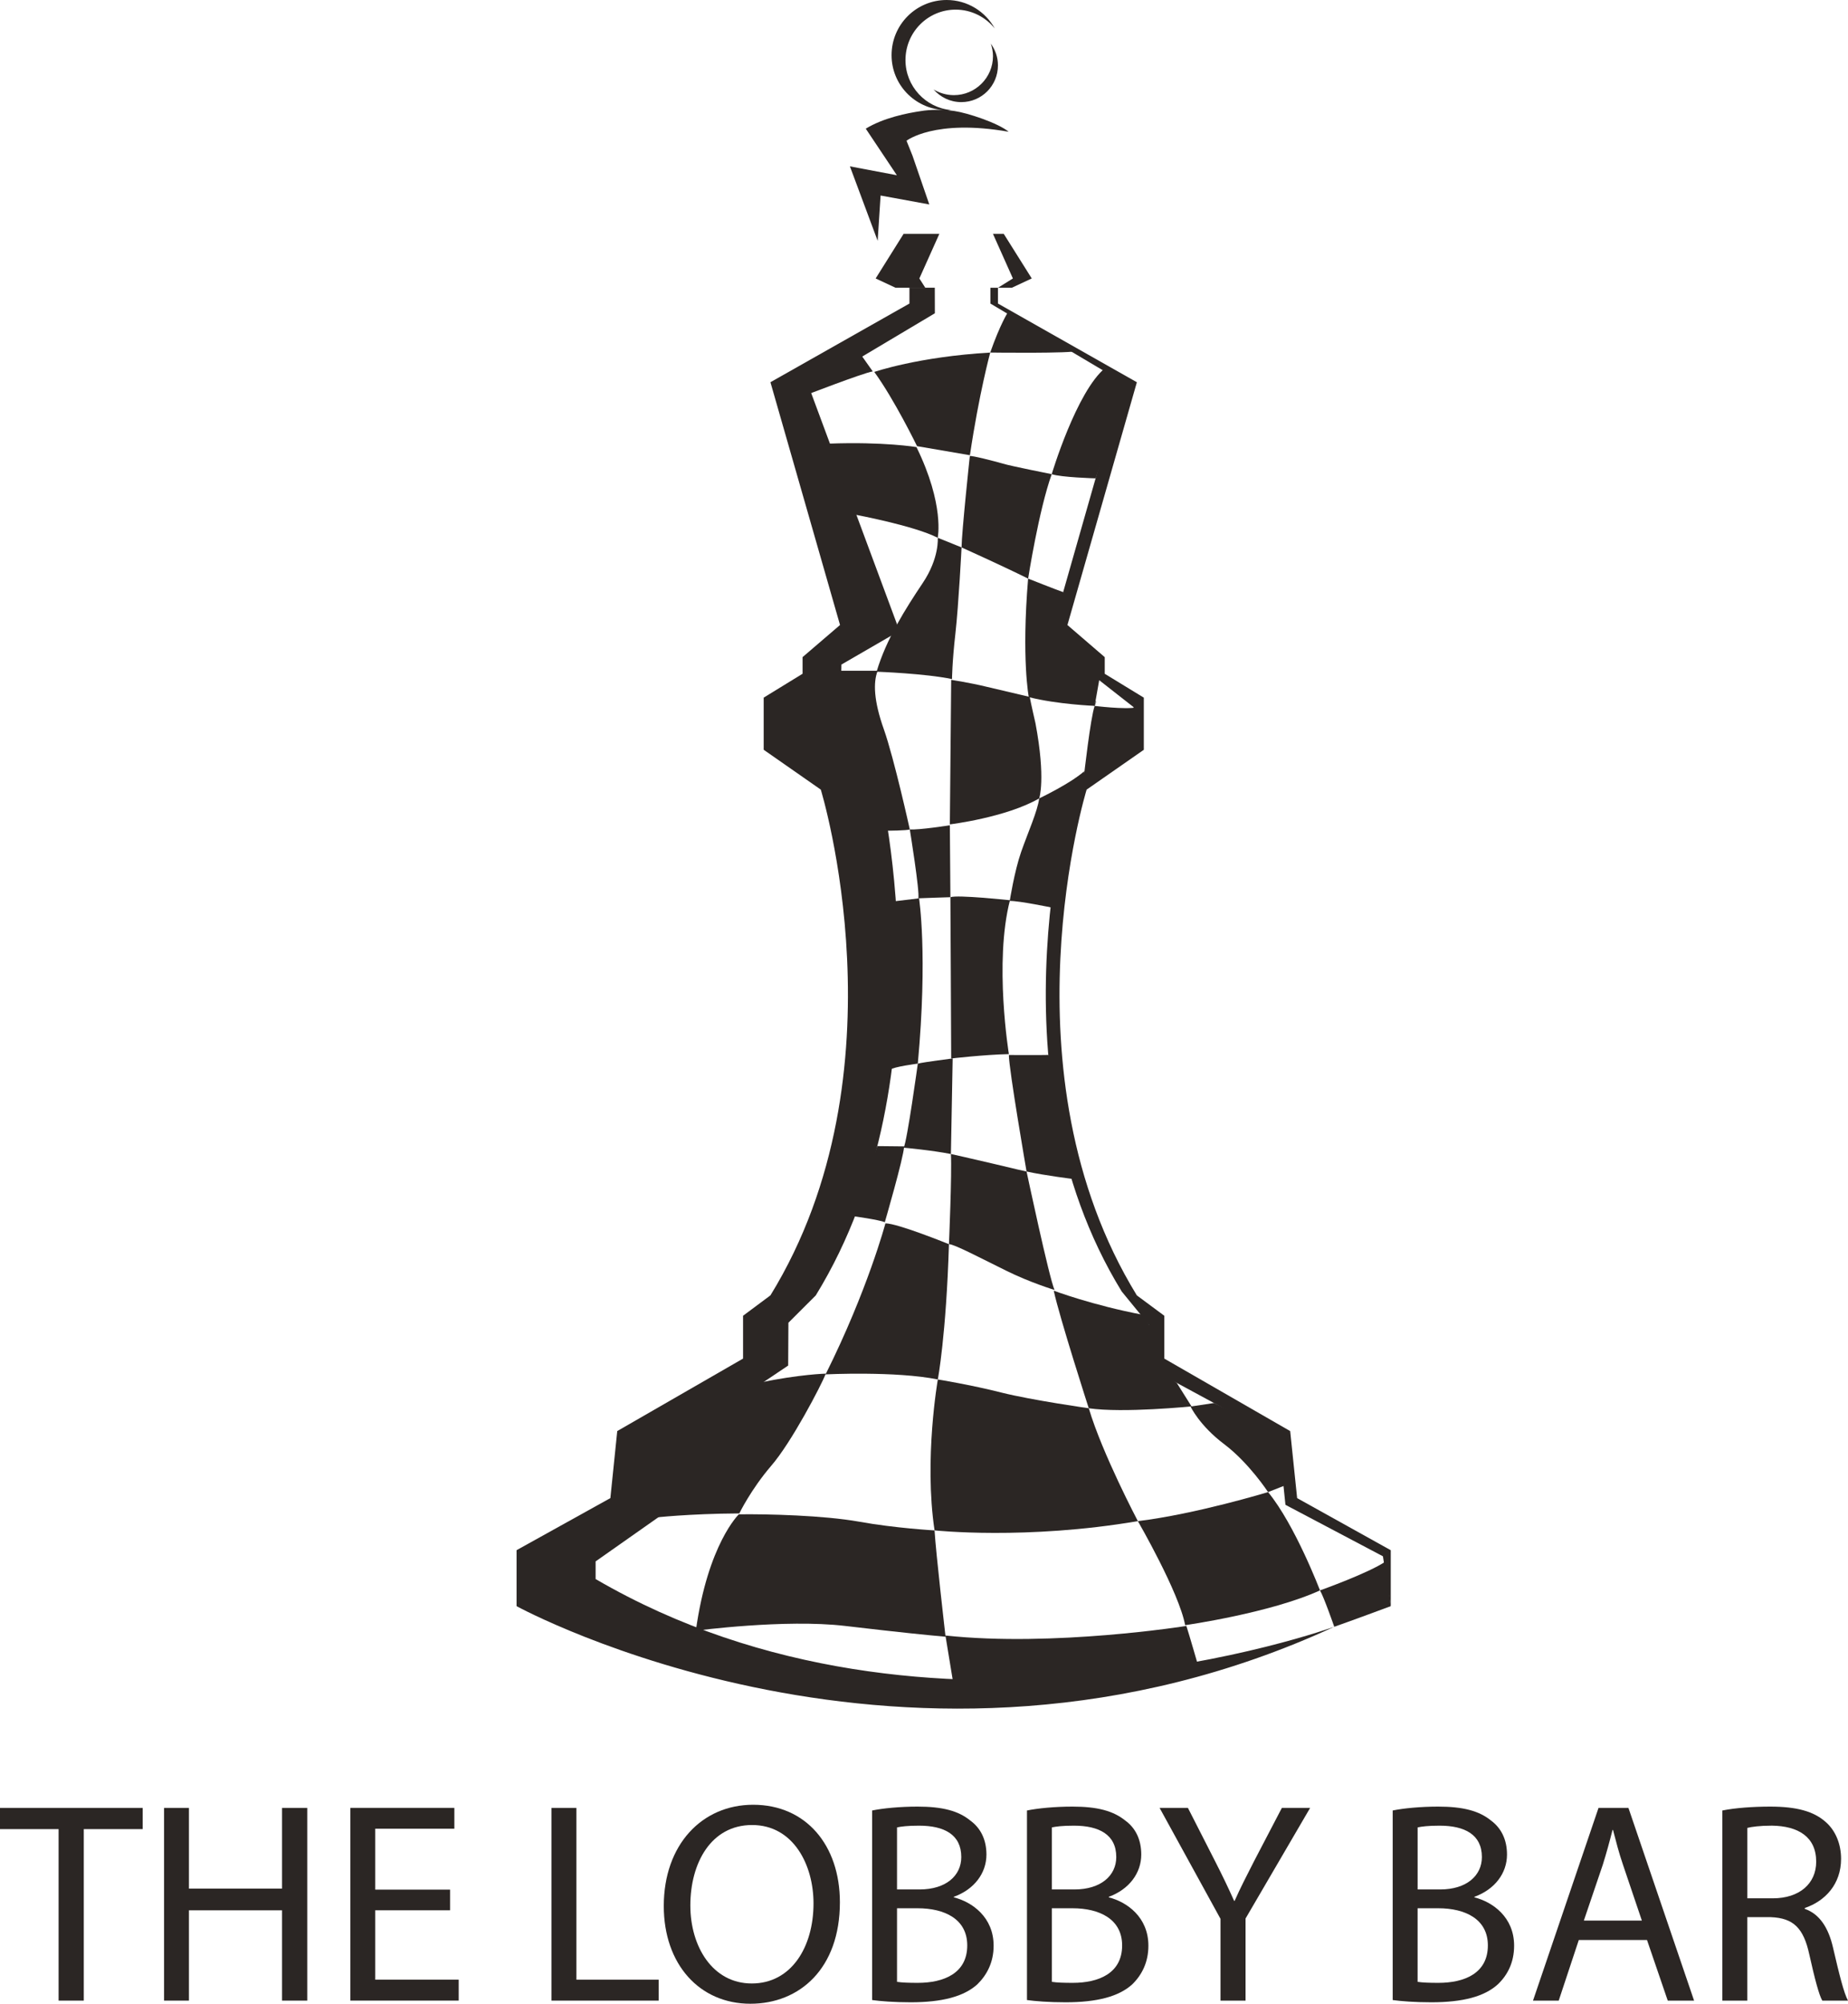 <?xml version="1.0" encoding="utf-8"?>
<!-- Generator: Adobe Illustrator 24.1.0, SVG Export Plug-In . SVG Version: 6.00 Build 0)  -->
<svg version="1.1" id="Capa_1" xmlns="http://www.w3.org/2000/svg" xmlns:xlink="http://www.w3.org/1999/xlink" x="0px" y="0px"
	 viewBox="0 0 800 867.09" style="enable-background:new 0 0 800 867.09;" xml:space="preserve">
<style type="text/css">
	.st0{fill:#85754E;}
	.st1{fill:#9D9D9C;}
	.st2{fill:#2B2624;}
	.st3{fill:#FFFFFF;}
</style>
<g>
	<g>
		<path class="st2" d="M25.37,791.52H0v-9.18h61.76v9.18H36.27v74.22H25.37V791.52z"/>
		<path class="st2" d="M81.79,782.34v34.92h40.3v-34.92h10.92v83.4h-10.92v-39.08h-40.3v39.08H71.02v-83.4H81.79z"/>
		<path class="st2" d="M194.83,826.65h-32.4v30.02h36.14v9.06h-46.89v-83.4h45.01v9.01h-34.26v26.37h32.4V826.65z"/>
		<path class="st2" d="M238.75,782.34h10.77v74.34h35.63v9.06h-46.4V782.34z"/>
		<path class="st2" d="M363.59,823.18c0,28.72-17.46,43.91-38.75,43.91c-22.03,0-37.49-17.07-37.49-42.3
			c0-26.47,16.48-43.81,38.7-43.81C348.84,780.98,363.59,798.42,363.59,823.18z M298.85,824.57c0,17.78,9.64,33.75,26.6,33.75
			c17.1,0,26.72-15.75,26.72-34.65c0-16.61-8.67-33.92-26.59-33.92C307.78,789.75,298.85,806.23,298.85,824.57z"/>
		<path class="st2" d="M377.55,783.46c4.71-0.97,12.09-1.68,19.66-1.68c10.8,0,17.68,1.83,22.84,6.04
			c4.37,3.18,6.98,8.13,6.98,14.72c0,8.06-5.3,15.09-14.11,18.27v0.24c7.93,2.01,17.22,8.57,17.22,20.93
			c0,7.16-2.9,12.65-7.05,16.71c-5.86,5.3-15.29,7.77-28.85,7.77c-7.43,0-13.09-0.48-16.7-0.97V783.46z M388.32,817.63h9.75
			c11.41,0,18.07-5.93,18.07-14.02c0-9.74-7.4-13.58-18.29-13.58c-5,0-7.82,0.37-9.53,0.76V817.63z M388.32,857.61
			c2.12,0.34,5.2,0.44,9.01,0.44c11.13,0,21.39-4.06,21.39-16.19c0-11.38-9.72-16.09-21.51-16.09h-8.89V857.61z"/>
		<path class="st2" d="M444.57,783.46c4.73-0.97,12.11-1.68,19.71-1.68c10.77,0,17.63,1.83,22.86,6.04
			c4.37,3.18,6.91,8.13,6.91,14.72c0,8.06-5.32,15.09-14.05,18.27v0.24c7.89,2.01,17.14,8.57,17.14,20.93
			c0,7.16-2.83,12.65-6.98,16.71c-5.84,5.3-15.26,7.77-28.87,7.77c-7.43,0-13.13-0.48-16.71-0.97V783.46z M455.34,817.63h9.79
			c11.36,0,18.1-5.93,18.1-14.02c0-9.74-7.48-13.58-18.32-13.58c-5,0-7.82,0.37-9.57,0.76V817.63z M455.34,857.61
			c2.13,0.34,5.17,0.44,9.06,0.44c11.11,0,21.37-4.06,21.37-16.19c0-11.38-9.79-16.09-21.49-16.09h-8.94V857.61z"/>
		<path class="st2" d="M528.36,865.74v-35.38l-26.37-48.02h12.26l11.73,23.01c3.24,6.35,5.67,11.4,8.26,17.19h0.25
			c2.37-5.4,5.18-10.84,8.42-17.19l12.01-23.01h12.24l-27.96,47.87v35.53H528.36z"/>
		<path class="st2" d="M602.9,783.46c4.69-0.97,12.11-1.68,19.71-1.68c10.72,0,17.7,1.83,22.86,6.04c4.32,3.18,6.91,8.13,6.91,14.72
			c0,8.06-5.28,15.09-14.11,18.27v0.24c7.94,2.01,17.19,8.57,17.19,20.93c0,7.16-2.79,12.65-7.04,16.71
			c-5.83,5.3-15.19,7.77-28.81,7.77c-7.42,0-13.12-0.48-16.71-0.97V783.46z M613.69,817.63h9.77c11.35,0,18.05-5.93,18.05-14.02
			c0-9.74-7.45-13.58-18.32-13.58c-4.95,0-7.82,0.37-9.5,0.76V817.63z M613.69,857.61c2.12,0.34,5.2,0.44,9.01,0.44
			c11.14,0,21.4-4.06,21.4-16.19c0-11.38-9.74-16.09-21.49-16.09h-8.93V857.61z"/>
		<path class="st2" d="M683.46,839.51l-8.69,26.23h-11.13l28.36-83.4h12.95l28.42,83.4h-11.4l-8.98-26.23H683.46z M710.76,831.09
			l-8.13-24.03c-1.86-5.4-3.1-10.38-4.35-15.17h-0.22c-1.25,4.94-2.63,10.01-4.23,15.11l-8.18,24.1H710.76z"/>
		<path class="st2" d="M745.62,783.46c5.49-1.12,13.28-1.68,20.69-1.68c11.52,0,18.93,2.05,24.15,6.76
			c4.17,3.69,6.54,9.45,6.54,15.83c0,11.02-6.93,18.31-15.71,21.29v0.37c6.42,2.22,10.26,8.18,12.24,16.83
			c2.69,11.58,4.69,19.64,6.47,22.88h-11.13c-1.39-2.32-3.29-9.53-5.61-19.92c-2.47-11.5-6.93-15.83-16.68-16.2h-10.18v36.12h-10.79
			V783.46z M756.41,821.47h11.04c11.5,0,18.78-6.35,18.78-15.85c0-10.77-7.79-15.45-19.2-15.6c-5.13,0-8.86,0.51-10.62,0.98V821.47z
			"/>
	</g>
	<g>
		<g>
			<g>
				<path class="st2" d="M412.97,41.17c-3.24,0-6.23-0.9-8.84-2.47c2.95,3.35,7.2,5.49,12.01,5.49c8.79,0,15.87-7.09,15.87-15.92
					c0-3.56-1.17-6.71-3.08-9.38c0.58,1.74,0.93,3.55,0.93,5.42C429.86,33.6,422.25,41.17,412.97,41.17z"/>
				<path class="st2" d="M392.43,60.91c0,0,12.06-9.55,44.23-3.89c-4.66-3.84-17.88-8.18-23.56-8.99c-0.75-0.07-1.68-0.24-2.69-0.32
					c0.44-0.02,0.91-0.02,1.35-0.07c-11.06-1-19.78-10.31-19.78-21.64c0-12.07,9.7-21.83,21.74-21.83c6.84,0,12.94,3.22,16.92,8.16
					C426.57,4.98,418.78,0,409.82,0c-13.23,0-23.86,10.69-23.86,23.88c0,12.73,9.99,23.05,22.59,23.73
					c-0.85-0.02-1.59-0.08-2.56-0.08c-3.1,0-5.54,0.24-7.1,0.51c-6.16,0.88-16.48,2.96-24.1,7.64l13.46,20.15l-20.32-3.84
					l12.01,32.23l1.27-19.61l21.08,3.86l-7.28-21.13L392.43,60.91z"/>
				<polygon class="st2" points="438.48,120.5 432.02,124.52 438.03,124.52 446.65,120.5 434.53,101.21 429.86,101.21 				"/>
				<path class="st2" d="M561.53,648.29l-3.01-29.01l-54.48-31.36v-18.54l-11.9-8.82C432.82,463.91,470.4,341.7,470.4,341.7
					l24.76-17.24V301.9l-16.92-10.33v-7.2l-16.15-13.9l30.06-105.06l-60.13-34.05v-6.84h-3.28v6.84l57.41,34.05l-30.18,105.8
					l16.34,13.16v7.2l18.42,14.44v13.6l-25.32,17.26c0,0-39.2,125.43,20.19,222.01l11.94,14.6V592l55.93,30.25l3,28.94l42.2,22.27
					l3.39,21.59v-24.22L561.53,648.29z"/>
				<polygon class="st2" points="391.16,101.21 379.07,120.5 387.69,124.52 400.56,124.52 397.99,120.5 406.64,101.21 				"/>
				<path class="st2" d="M257.84,683.31v-7.64l34.68-24.38l1.91-28.97l46.77-31.4l0.1-18.52l11.85-11.84
					c59.4-96.64,26.74-224.89,26.74-224.89l-23.2-17.21V304.9l7.33-5.49l0.24-11.84l25.13-14.55l-39.03-105.09l54.34-32.36
					l-0.03-11.06H393.7v6.84l-60.18,34.05l30.13,105.06l-16.22,13.9v7.2l-16.83,10.33v22.56l24.72,17.24
					c0,0,37.64,122.21-21.8,218.86l-11.85,8.82v18.54l-54.46,31.36l-2.98,29.01l-40.61,22.54v24.22c0,0,170.73,93.54,353.99,8.91
					C577.6,703.95,402.81,767.81,257.84,683.31z"/>
			</g>
			<path class="st2" d="M348.35,171.17c0,0,25.08-9.7,29.46-10.45l-4.94-6.99l-24.52,13.33V171.17z"/>
			<path class="st2" d="M396.99,193.07c0,0-9.79-20.14-18.51-32.12c0,0,19.03-6.59,50.19-8.38c0,0-4.84,17.73-8.79,44.42
				L396.99,193.07z"/>
			<path class="st2" d="M436.26,135.22c0,0-3.32,5.15-7.59,17.34c0,0,35.61,0.49,38.1-0.78L436.26,135.22z"/>
			<path class="st2" d="M358.71,191.98l11.52,30.75c0,0,25.49,4.73,35.71,9.99c0,0,3.05-14.22-9.2-39.25
				C396.75,193.47,382.59,191.08,358.71,191.98z"/>
			<path class="st2" d="M419.83,197.37c0,0-3.52,32.99-3.57,39.52c0,0,17.53,7.89,28.82,13.5c0,0,4.59-29.55,10.21-45.2
				c0,0-17.8-3.54-21.08-4.54C430.92,199.67,420.35,196.96,419.83,197.37z"/>
			<path class="st2" d="M474.32,207c0,0-15.02-0.42-19.03-1.81c0,0,10.7-35.83,23.23-46.03l9.59,6.37L474.32,207z"/>
			<path class="st2" d="M379.85,290.69c0,0,20.88,0.76,32.28,3.18c0,0,0.05-7.35,1.47-19.75c1.4-12.5,2.66-37.24,2.66-37.24
				l-10.31-4.17c0,0,0.8,8.74-6.55,19.66c-7.35,10.96-15.76,24.25-19.93,38.31H379.85z"/>
			<path class="st2" d="M383.71,359.49c0,0,9.21-0.07,10.14-0.58c0,0-6.71-30.46-11.21-43.25c-4.44-12.46-4.66-20.46-2.69-25.4
				H363.2l-1.13,8.5l-7.1,6.66v17l13.51,8.94L383.71,359.49z"/>
			<path class="st2" d="M411.19,357.12c0,0-13.48,2.13-17.34,1.79c0,0,4.4,27.13,3.69,29.82c0,0,12.67-0.48,13.89-0.48
				L411.19,357.12z"/>
			<path class="st2" d="M411.77,294.2l-0.58,62.54c0,0,24.33-2.95,38.68-11.25c0,0,2.93-8.31-1.61-32.5c0,0-2.05-8.89-2.49-11.41
				c0,0-11.99-2.81-18.92-4.45C419.97,295.45,411.77,294.2,411.77,294.2z"/>
			<path class="st2" d="M475.93,293.87l-2.05,11.58c0,0-16.22-0.64-28.52-3.78c0,0-3.2-16.44-0.29-51.29c0,0,13.02,5.15,15.14,5.84
				l0.93,10.85l-1.29,4.49l5.15,5.01l9.7,8.2L475.93,293.87z"/>
			<path class="st2" d="M469.23,335.87c0,0,2.85-25.45,4.66-30.41c1.76-5.05-0.36-0.03-0.36-0.03s13.79,1.74,18.61,0.64l1.13,16.24
				L469.23,335.87z"/>
			<path class="st2" d="M385.88,390.18l11.97-1.44c0,0,3.84,24.18-0.53,71.53c0,0-10.43,1.32-12.19,2.69L385.88,390.18z"/>
			<path class="st2" d="M411.43,388.26c0,0,0.34,63.16,0.34,69.79c0,0,14.14-1.66,24.98-1.9c0,0-6.49-39.68,0.46-66.59
				C437.2,389.57,414.38,387.11,411.43,388.26z"/>
			<path class="st2" d="M455.46,392.77c0,0-14.19-2.96-18.34-2.91c0,0,1.98-12.73,4.93-21.2c2.96-8.45,7.1-17.61,7.82-23.17
				c0,0,13.97-6.66,19.59-11.85C469.46,333.63,455.27,375.41,455.46,392.77z"/>
			<path class="st2" d="M391.55,496.68c0,0,11.9,1.07,20.1,2.71l0.76-41.37c0,0-12.24,1.54-15.09,2.25c0,0-4.64,33.68-6.11,36.36
				L391.55,496.68z"/>
			<path class="st2" d="M444.4,506.95c0,0-7.66-44.25-7.66-50.41c0,0,16.22,0.05,17.1-0.03l2,3.5l8.82,50.19
				C464.67,510.21,452.38,508.7,444.4,506.95z"/>
			<path class="st2" d="M383.03,528.9c0,0,8.13-27.87,8.37-32.82l-11.6-0.12l-10.72,30.29c0,0,11.16,1.49,14.34,2.74"/>
			<path class="st2" d="M410.8,538.4c0,0,1.32-30.51,0.85-39.02c0,0,9.82,2.17,18.83,4.32c8.96,2.17,13.48,3.18,13.92,3.25
				c0,0,9.79,46.16,12.11,51.26c0,0-10.74-3.27-20.95-8.35C425.27,544.82,412.97,538.3,410.8,538.4z"/>
			<path class="st2" d="M471.33,609.41c0,0-12.58-38.98-15.17-50.89c0,0,16.93,6.35,38.49,10.41l5.05,7.64v14.66l9.74,7.23
				l6.37,10.13C515.79,608.59,486.35,611.57,471.33,609.41z"/>
			<path class="st2" d="M525.55,607.14c0,0-6.91,1.05-9.75,1.46c-0.15,0-0.29,0.03-0.41,0.05c0,0,3.79,8.18,14.56,16.29
				c10.72,8.08,19,20.74,19,20.74l7.4-2.91l-0.59-21.12L525.55,607.14z"/>
			<path class="st2" d="M492.58,658.24c0,0,17.83,30.8,20.47,45.03c0,0,36.82-5.22,58.37-15.05c0,0-10.74-28.25-22.47-42.54
				C548.95,645.68,517.51,655.25,492.58,658.24z"/>
			<path class="st2" d="M405.99,596.94c0,0,3.62-19.29,4.81-58.54c0,0-22.29-9.06-27.5-9.01c0,0-7.72,28.96-25.91,65.35
				C357.39,594.74,387.77,593.25,405.99,596.94z"/>
			<path class="st2" d="M405.99,596.94c0,0-6.06,34.41-1.42,65.31c0,0,39.64,4.25,88.01-4.01c0,0-15.38-29.13-21.25-48.84
				c0,0-24.44-3.45-37.71-6.76C420.44,599.28,405.99,596.94,405.99,596.94z"/>
			<path class="st2" d="M571.42,688.22c0,0,21.1-7.5,28.47-12.56l2.15,19.39c0,0-18.02,6.69-24.44,8.91
				C577.6,703.95,573.05,690.91,571.42,688.22z"/>
			<path class="st2" d="M409.28,707.74l4.99,30.35c0,0,51.72-2.35,104.64-16.51c0,0-4.28-14.83-5.33-17.98
				C513.58,703.59,455.95,712.79,409.28,707.74z"/>
			<path class="st2" d="M409.33,708.27c0,0-4.23-36.61-4.76-46.01c0,0-17.24-0.97-32.67-3.78c-15.43-2.74-39.61-3.35-52.06-3.18
				c0,0-13.39,12.8-18.61,50.36c0,0,38.59-5.13,64.55-2.07C391.65,706.62,400.81,707.49,409.33,708.27z"/>
			<path class="st2" d="M283.22,656.74c0,0,14.56-1.71,36.83-1.83c0,0,4.96-10.28,13.75-20.54c8.87-10.21,21.68-34.85,23.71-39.95
				c0,0-11.33,0.27-28.65,3.89l-35.98,23.44l-1.63,29.11L283.22,656.74z"/>
		</g>
	</g>
</g>
</svg>
